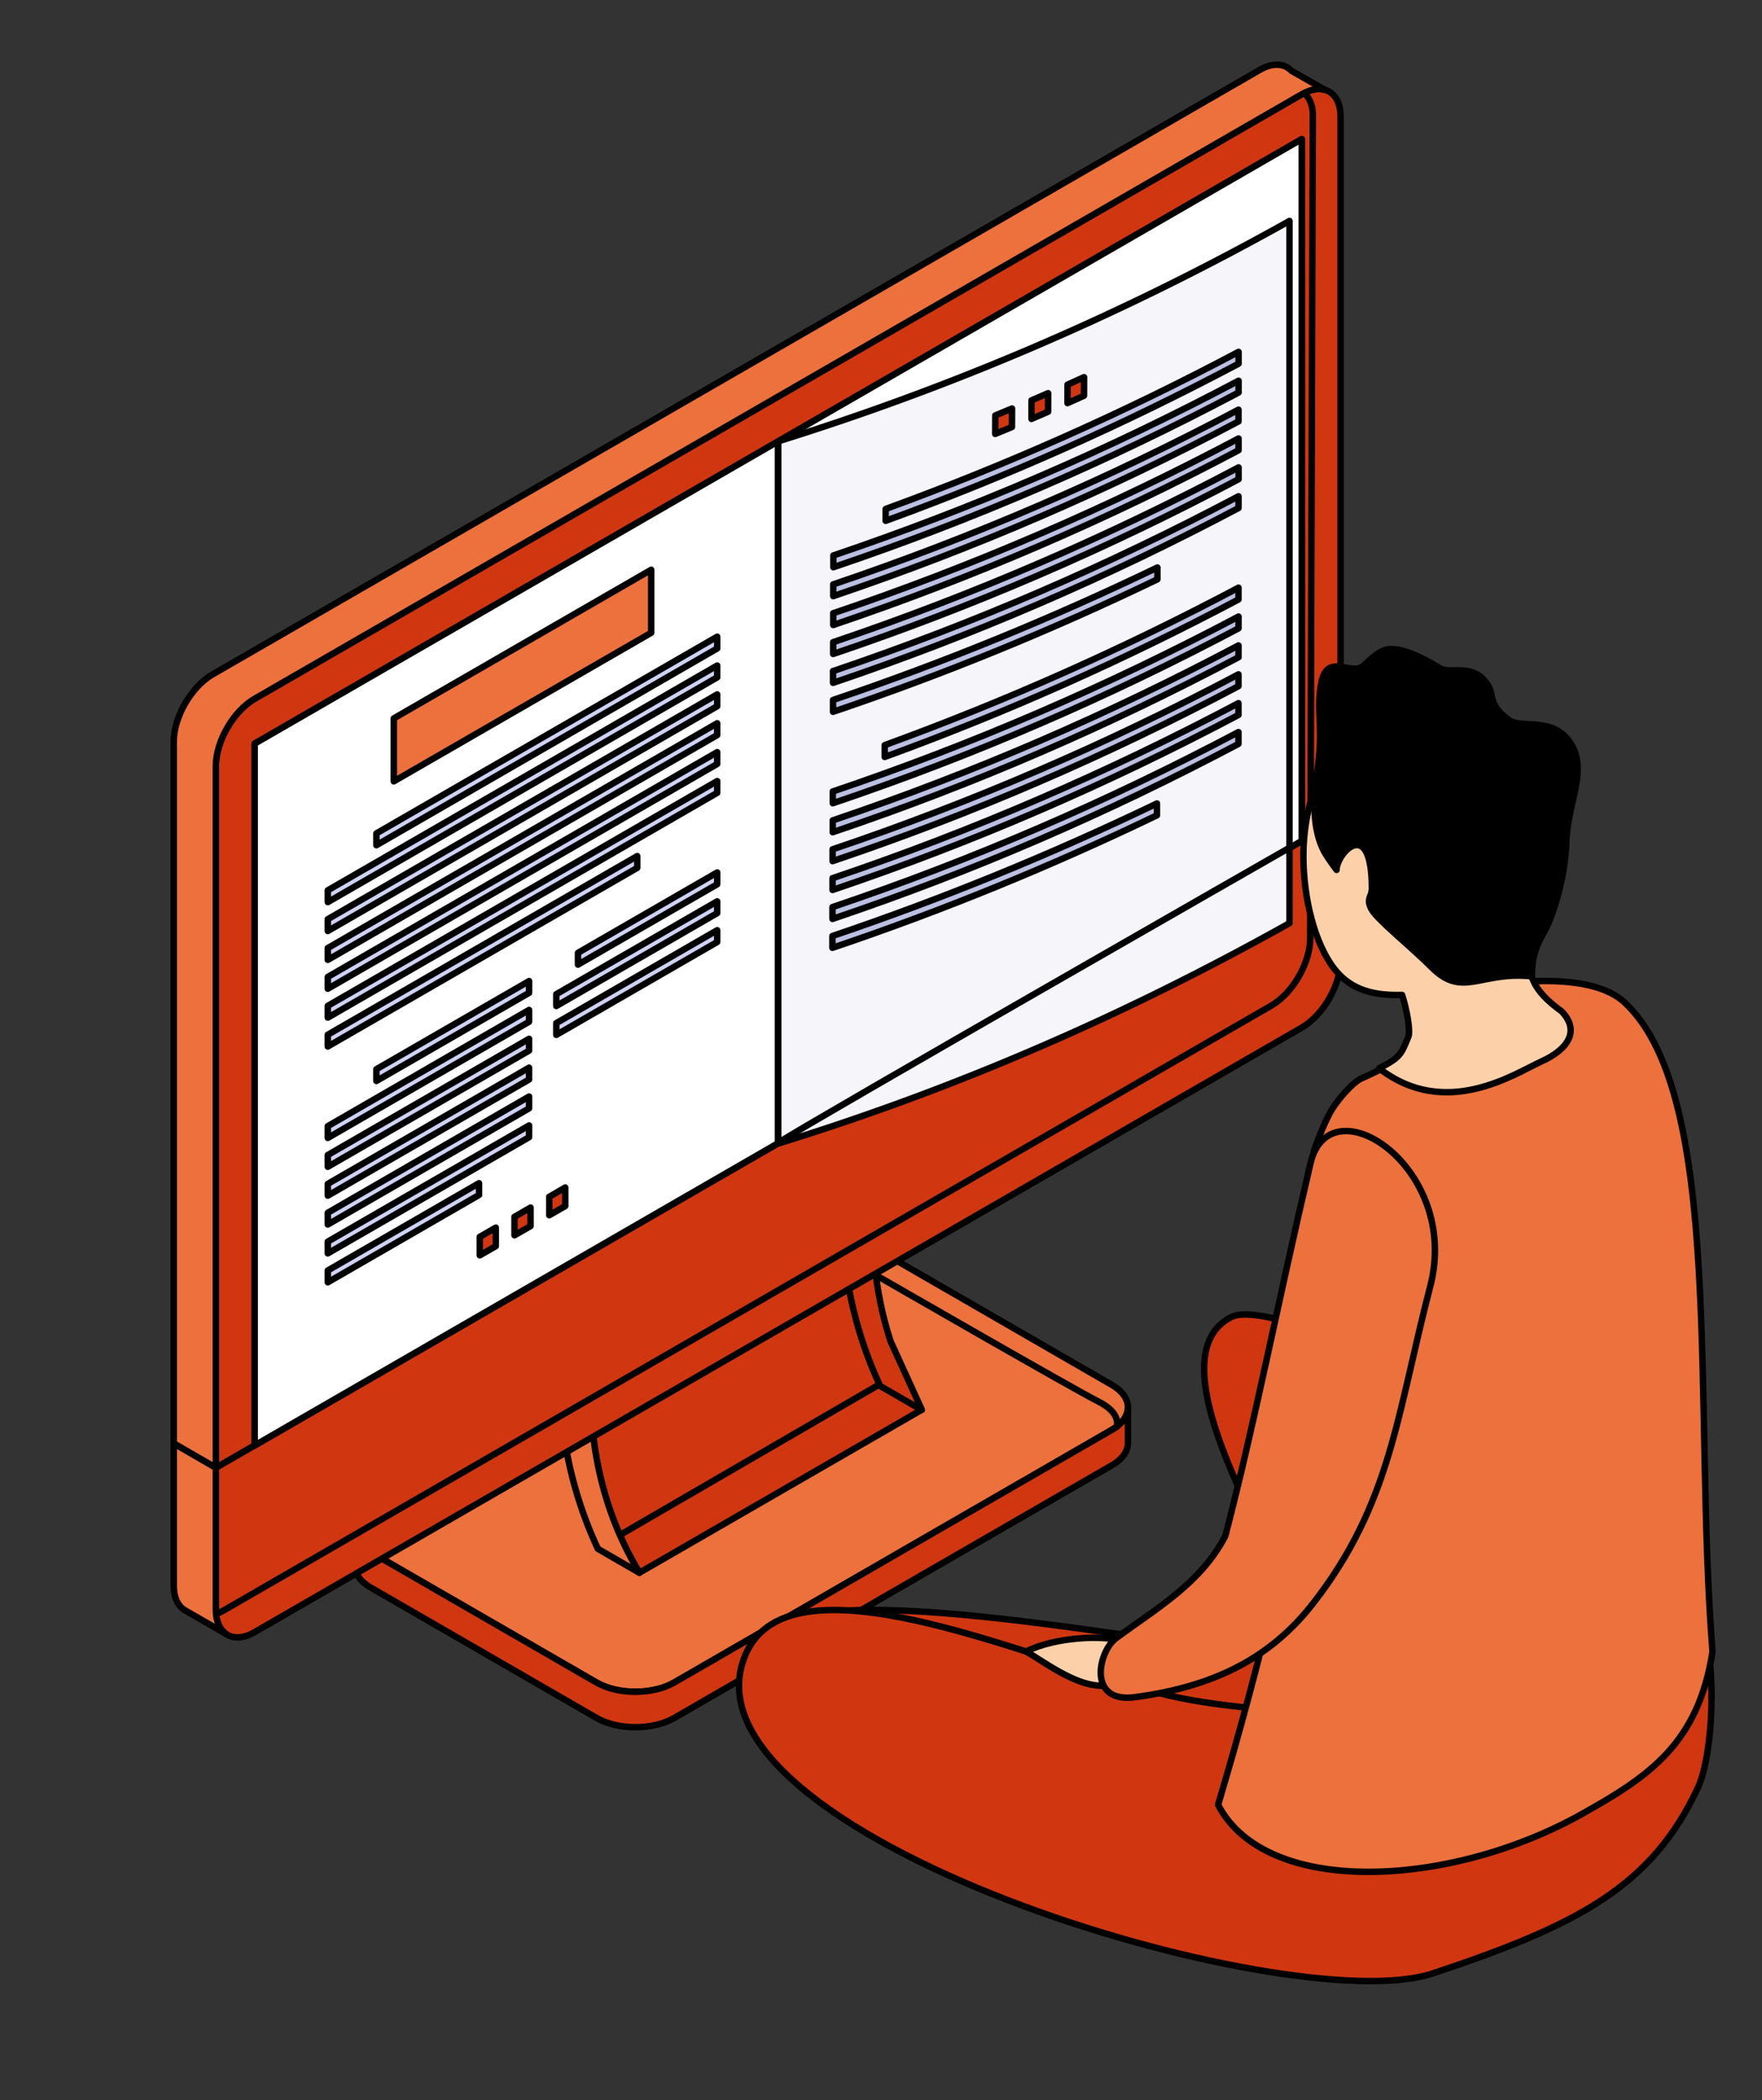 <?xml version="1.0" encoding="UTF-8"?> <svg xmlns="http://www.w3.org/2000/svg" width="219" height="261" viewBox="0 0 219 261" fill="none"><rect x="0" y="0" width="219" height="261" fill="#333333" stroke="none"/><path d="M110.121 155.887C107.466 154.354 103.12 154.354 100.465 155.887L46.054 187.296C43.399 188.83 43.399 191.34 46.054 192.874L74.133 209.082C76.788 210.616 81.134 210.616 83.789 209.082L138.2 177.674C140.855 176.14 140.855 173.63 138.2 172.102L110.121 155.893V155.887Z" fill="#EC713C" stroke="black" stroke-width="0.8" stroke-miterlimit="10" stroke-linecap="round" stroke-linejoin="round"></path><path d="M138.209 177.674L83.798 209.082C81.143 210.616 76.797 210.616 74.142 209.082L46.063 192.874C44.786 192.135 44.128 191.177 44.084 190.207C44.078 190.207 44.078 194.483 44.078 194.483C44.078 195.497 44.736 196.505 46.069 197.275L74.149 213.484C76.804 215.017 81.15 215.017 83.805 213.484L138.215 182.075C139.593 181.28 140.251 180.222 140.194 179.17V175.007C140.145 175.977 139.487 176.941 138.215 177.674H138.209Z" fill="#D03710" stroke="black" stroke-width="0.8" stroke-miterlimit="10" stroke-linecap="round" stroke-linejoin="round"></path><path d="M110.688 166.674C108.502 159.969 108.496 154.272 108.496 151.918L104.632 149.69C104.632 150.679 104.632 152.181 104.764 154.072L73.391 172.177C73.391 175.489 73.391 185.418 79.465 195.441L114.57 175.182L110.688 166.674Z" fill="#D03710" stroke="black" stroke-width="0.8" stroke-miterlimit="10" stroke-linecap="round" stroke-linejoin="round"></path><path d="M108.508 151.912L73.403 172.177L69.539 169.949L104.644 149.684L108.508 151.912Z" fill="#C5B6BC" stroke="black" stroke-width="0.8" stroke-miterlimit="10" stroke-linecap="round" stroke-linejoin="round"></path><path d="M79.477 195.441C73.409 185.418 73.403 175.483 73.403 172.177L69.539 169.949C69.539 173.248 69.539 182.263 74.311 192.467L79.471 195.447L79.477 195.441Z" fill="#EC713C" stroke="black" stroke-width="0.8" stroke-miterlimit="10" stroke-linecap="round" stroke-linejoin="round"></path><path d="M105.438 159.707C106.091 163.378 107.27 167.684 109.394 172.226L114.554 175.206L114.56 175.2" stroke="black" stroke-width="0.8" stroke-miterlimit="10" stroke-linecap="round" stroke-linejoin="round"></path><path d="M166.622 14.503C166.622 11.435 164.45 10.183 161.795 11.717L31.656 86.829C29.001 88.363 26.828 92.125 26.828 95.193V182.401L166.622 101.71V14.503Z" fill="#D03710" stroke="black" stroke-width="0.8" stroke-miterlimit="10" stroke-linecap="round" stroke-linejoin="round"></path><path d="M156.56 8.693L26.422 83.805C23.767 85.339 21.594 89.102 21.594 92.169V179.377L26.829 182.401V95.193C26.829 92.125 29.002 88.363 31.657 86.829L161.795 11.717C162.878 11.091 163.873 10.934 164.688 11.172L160.498 8.787C159.622 7.867 158.182 7.754 156.56 8.693Z" fill="#EC713C" stroke="black" stroke-width="0.8" stroke-miterlimit="10" stroke-linecap="round" stroke-linejoin="round"></path><path d="M26.828 182.401V200.029C26.828 203.098 29.001 204.35 31.656 202.816L161.795 127.696C164.45 126.163 166.622 122.4 166.622 119.339V101.71L26.828 182.401Z" fill="#D03710" stroke="black" stroke-width="0.8" stroke-miterlimit="10" stroke-linecap="round" stroke-linejoin="round"></path><path d="M26.234 200.694C26.749 200.613 27.303 200.412 27.88 200.079L158.019 124.96C160.674 123.425 162.846 119.663 162.846 116.602L163.17 14.261C163.17 14.261 163.268 12.722 162.2 11.654" stroke="black" stroke-width="0.8" stroke-miterlimit="10" stroke-linecap="round" stroke-linejoin="round"></path><path d="M26.829 200.03V182.401L21.594 179.377V197.006C21.594 198.547 22.145 199.629 23.028 200.13L28.05 203.01C27.292 202.459 26.829 201.439 26.829 200.03Z" fill="#EC713C" stroke="black" stroke-width="0.8" stroke-miterlimit="10" stroke-linecap="round" stroke-linejoin="round"></path><path d="M161.795 104.496L31.656 179.615V92.407L161.795 17.289V104.496Z" fill="white" stroke="black" stroke-width="0.8" stroke-miterlimit="10" stroke-linecap="round" stroke-linejoin="round"></path><path d="M96.725 142.052L31.656 179.615V92.407L96.725 54.844V142.052Z" fill="white" stroke="black" stroke-width="0.8" stroke-miterlimit="10" stroke-linecap="round" stroke-linejoin="round"></path><path d="M161.795 104.496L96.727 142.052V54.845L161.795 17.289V104.496Z" fill="white" stroke="black" stroke-width="0.8" stroke-miterlimit="10" stroke-linecap="round" stroke-linejoin="round"></path><path d="M160.274 114.719C139.935 126.1 119.001 135.234 96.727 142.108V54.844C118.995 47.895 139.923 38.855 160.274 27.455C160.274 56.541 160.274 85.633 160.274 114.719Z" fill="#F5F5FA" stroke="black" stroke-width="0.8" stroke-miterlimit="10" stroke-linecap="round" stroke-linejoin="round"></path><path d="M128.209 49.749C129.036 49.398 129.45 49.217 130.276 48.86C130.276 49.78 130.276 50.243 130.269 51.164C129.443 51.52 129.03 51.702 128.203 52.059C128.203 51.139 128.203 50.675 128.209 49.755V49.749Z" fill="#D03710" stroke="black" stroke-width="0.8" stroke-miterlimit="10" stroke-linecap="round" stroke-linejoin="round"></path><path d="M123.707 51.62C124.541 51.282 124.96 51.107 125.787 50.763C125.787 51.683 125.787 52.146 125.775 53.066C124.942 53.411 124.528 53.586 123.695 53.924C123.695 53.004 123.695 52.541 123.707 51.62Z" fill="#D03710" stroke="black" stroke-width="0.8" stroke-miterlimit="10" stroke-linecap="round" stroke-linejoin="round"></path><path d="M134.74 46.869C133.92 47.244 133.506 47.426 132.686 47.795C132.686 48.715 132.686 49.179 132.68 50.099C133.5 49.73 133.913 49.548 134.734 49.172C134.734 48.252 134.734 47.789 134.74 46.869Z" fill="#D03710" stroke="black" stroke-width="0.8" stroke-miterlimit="10" stroke-linecap="round" stroke-linejoin="round"></path><path d="M110.084 63.246C125.226 57.731 139.704 51.27 153.944 43.726C153.944 44.315 153.944 44.609 153.944 45.197C139.704 52.741 125.22 59.202 110.078 64.724C110.078 64.135 110.078 63.841 110.078 63.252L110.084 63.246Z" fill="#BBBFE2" stroke="black" stroke-width="0.8" stroke-miterlimit="10" stroke-linecap="round" stroke-linejoin="round"></path><path d="M103.584 69.025C121.043 63.121 137.656 55.94 153.943 47.313C153.943 47.902 153.943 48.196 153.943 48.779C137.656 57.405 121.043 64.586 103.578 70.49C103.578 69.901 103.578 69.607 103.578 69.018L103.584 69.025Z" fill="#BBBFE2" stroke="black" stroke-width="0.8" stroke-miterlimit="10" stroke-linecap="round" stroke-linejoin="round"></path><path d="M103.569 72.618C121.033 66.714 137.647 59.533 153.934 50.907V52.372C137.647 60.998 121.027 68.179 103.562 74.083C103.562 73.494 103.562 73.2 103.562 72.612L103.569 72.618Z" fill="#BBBFE2" stroke="black" stroke-width="0.8" stroke-miterlimit="10" stroke-linecap="round" stroke-linejoin="round"></path><path d="M103.562 76.205C121.027 70.302 137.647 63.115 153.94 54.488C153.94 55.076 153.94 55.371 153.94 55.953C137.647 64.58 121.027 71.767 103.562 77.67C103.562 77.082 103.562 76.787 103.562 76.199V76.205Z" fill="#BBBFE2" stroke="black" stroke-width="0.8" stroke-miterlimit="10" stroke-linecap="round" stroke-linejoin="round"></path><path d="M103.561 79.798C121.033 73.895 137.652 66.708 153.945 58.081V59.552C137.652 68.179 121.025 75.366 103.555 81.27C103.555 80.681 103.555 80.387 103.555 79.798H103.561Z" fill="#BBBFE2" stroke="black" stroke-width="0.8" stroke-miterlimit="10" stroke-linecap="round" stroke-linejoin="round"></path><path d="M103.545 83.392C121.017 77.489 137.643 70.295 153.936 61.669C153.936 62.257 153.936 62.551 153.936 63.133C137.636 71.76 121.011 78.953 103.539 84.857C103.539 84.268 103.539 83.974 103.539 83.386L103.545 83.392Z" fill="#BBBFE2" stroke="black" stroke-width="0.8" stroke-miterlimit="10" stroke-linecap="round" stroke-linejoin="round"></path><path d="M103.539 86.986C117.378 82.303 130.692 76.856 143.854 70.521C143.854 71.109 143.854 71.403 143.854 71.992C130.692 78.328 117.378 83.774 103.539 88.457C103.539 87.868 103.539 87.574 103.539 86.986Z" fill="#BBBFE2" stroke="black" stroke-width="0.8" stroke-miterlimit="10" stroke-linecap="round" stroke-linejoin="round"></path><path d="M109.967 92.595C125.14 87.067 139.662 80.587 153.932 73.031C153.932 73.619 153.932 73.913 153.932 74.496C139.656 82.052 125.14 88.532 109.961 94.066C109.961 93.477 109.961 93.183 109.961 92.595H109.967Z" fill="#BBBFE2" stroke="black" stroke-width="0.8" stroke-miterlimit="10" stroke-linecap="round" stroke-linejoin="round"></path><path d="M103.508 98.354C120.991 92.451 137.623 85.251 153.936 76.618C153.936 77.207 153.936 77.501 153.936 78.083C137.629 86.716 120.991 93.916 103.508 99.819C103.508 99.231 103.508 98.936 103.508 98.348V98.354Z" fill="#BBBFE2" stroke="black" stroke-width="0.8" stroke-miterlimit="10" stroke-linecap="round" stroke-linejoin="round"></path><path d="M103.5 101.948C120.983 96.044 137.622 88.839 153.934 80.206V81.677C137.622 90.31 120.983 97.516 103.5 103.419C103.5 102.831 103.5 102.536 103.5 101.948Z" fill="#BBBFE2" stroke="black" stroke-width="0.8" stroke-miterlimit="10" stroke-linecap="round" stroke-linejoin="round"></path><path d="M103.491 105.541C120.981 99.638 137.619 92.432 153.931 83.799V85.27C137.619 93.903 120.974 101.109 103.484 107.012C103.484 106.424 103.484 106.13 103.484 105.541H103.491Z" fill="#BBBFE2" stroke="black" stroke-width="0.8" stroke-miterlimit="10" stroke-linecap="round" stroke-linejoin="round"></path><path d="M103.483 109.129C120.973 103.225 137.617 96.013 153.929 87.38C153.929 87.968 153.929 88.263 153.929 88.845C137.611 97.478 120.973 104.69 103.477 110.593C103.477 110.005 103.477 109.711 103.477 109.122L103.483 109.129Z" fill="#BBBFE2" stroke="black" stroke-width="0.8" stroke-miterlimit="10" stroke-linecap="round" stroke-linejoin="round"></path><path d="M103.469 112.722C120.966 106.818 137.61 99.606 153.928 90.973C153.928 91.562 153.928 91.856 153.928 92.444C137.61 101.077 120.966 108.289 103.469 114.193C103.469 113.604 103.469 113.31 103.469 112.722Z" fill="#BBBFE2" stroke="black" stroke-width="0.8" stroke-miterlimit="10" stroke-linecap="round" stroke-linejoin="round"></path><path d="M103.461 116.315C117.306 111.633 130.632 106.173 143.802 99.844C143.802 100.433 143.802 100.727 143.802 101.315C130.626 107.651 117.306 113.11 103.461 117.786C103.461 117.198 103.461 116.904 103.461 116.315Z" fill="#BBBFE2" stroke="black" stroke-width="0.8" stroke-miterlimit="10" stroke-linecap="round" stroke-linejoin="round"></path><path d="M48.945 89.27L80.938 70.802V78.634L48.945 97.096V89.27Z" fill="#EC713C" stroke="black" stroke-width="0.8" stroke-miterlimit="10" stroke-linecap="round" stroke-linejoin="round"></path><path d="M63.945 151.211L65.943 150.059V152.363L63.945 153.508V151.211Z" fill="#D03710" stroke="black" stroke-width="0.8" stroke-miterlimit="10" stroke-linecap="round" stroke-linejoin="round"></path><path d="M59.633 153.702L61.624 152.55V154.855L59.633 156.001V153.702Z" fill="#D03710" stroke="black" stroke-width="0.8" stroke-miterlimit="10" stroke-linecap="round" stroke-linejoin="round"></path><path d="M70.257 147.568L68.266 148.72V151.017L70.257 149.872V147.568Z" fill="#D03710" stroke="black" stroke-width="0.8" stroke-miterlimit="10" stroke-linecap="round" stroke-linejoin="round"></path><path d="M46.781 103.563L89.144 79.116V80.581L46.781 105.034V103.563Z" fill="#CED2F4" stroke="black" stroke-width="0.8" stroke-miterlimit="10" stroke-linecap="round" stroke-linejoin="round"></path><path d="M40.742 110.637L89.142 82.703V84.174L40.742 112.108V110.637Z" fill="#CED2F4" stroke="black" stroke-width="0.8" stroke-miterlimit="10" stroke-linecap="round" stroke-linejoin="round"></path><path d="M40.742 114.224L89.142 86.29V87.762L40.742 115.696V114.224Z" fill="#CED2F4" stroke="black" stroke-width="0.8" stroke-miterlimit="10" stroke-linecap="round" stroke-linejoin="round"></path><path d="M40.742 117.811L89.142 89.877V91.349L40.742 119.283V117.811Z" fill="#CED2F4" stroke="black" stroke-width="0.8" stroke-miterlimit="10" stroke-linecap="round" stroke-linejoin="round"></path><path d="M40.742 121.398L89.142 93.465V94.936L40.742 122.87V121.398Z" fill="#CED2F4" stroke="black" stroke-width="0.8" stroke-miterlimit="10" stroke-linecap="round" stroke-linejoin="round"></path><path d="M40.742 124.993L89.142 97.059V98.523L40.742 126.457V124.993Z" fill="#CED2F4" stroke="black" stroke-width="0.8" stroke-miterlimit="10" stroke-linecap="round" stroke-linejoin="round"></path><path d="M40.742 128.579L79.204 106.38V107.845L40.742 130.045V128.579Z" fill="#CED2F4" stroke="black" stroke-width="0.8" stroke-miterlimit="10" stroke-linecap="round" stroke-linejoin="round"></path><path d="M46.781 132.868L65.761 121.913V123.377L46.781 134.333V132.868Z" fill="#CED2F4" stroke="black" stroke-width="0.8" stroke-miterlimit="10" stroke-linecap="round" stroke-linejoin="round"></path><path d="M40.742 139.943L65.759 125.5V126.97L40.742 141.408V139.943Z" fill="#CED2F4" stroke="black" stroke-width="0.8" stroke-miterlimit="10" stroke-linecap="round" stroke-linejoin="round"></path><path d="M40.742 143.53L65.759 129.087V130.558L40.742 144.995V143.53Z" fill="#CED2F4" stroke="black" stroke-width="0.8" stroke-miterlimit="10" stroke-linecap="round" stroke-linejoin="round"></path><path d="M71.836 118.406L89.144 108.415V109.886L71.836 119.871V118.406Z" fill="#CED2F4" stroke="black" stroke-width="0.8" stroke-miterlimit="10" stroke-linecap="round" stroke-linejoin="round"></path><path d="M69.141 123.546L89.142 112.008V113.473L69.141 125.017V123.546Z" fill="#CED2F4" stroke="black" stroke-width="0.8" stroke-miterlimit="10" stroke-linecap="round" stroke-linejoin="round"></path><path d="M69.141 127.14L89.142 115.595V117.06L69.141 128.605V127.14Z" fill="#CED2F4" stroke="black" stroke-width="0.8" stroke-miterlimit="10" stroke-linecap="round" stroke-linejoin="round"></path><path d="M40.742 147.116L65.759 132.674V134.146L40.742 148.582V147.116Z" fill="#CED2F4" stroke="black" stroke-width="0.8" stroke-miterlimit="10" stroke-linecap="round" stroke-linejoin="round"></path><path d="M40.742 150.705L65.759 136.262V137.733L40.742 152.169V150.705Z" fill="#CED2F4" stroke="black" stroke-width="0.8" stroke-miterlimit="10" stroke-linecap="round" stroke-linejoin="round"></path><path d="M40.742 154.291L65.759 139.855V141.32L40.742 155.756V154.291Z" fill="#CED2F4" stroke="black" stroke-width="0.8" stroke-miterlimit="10" stroke-linecap="round" stroke-linejoin="round"></path><path d="M40.742 157.878L59.541 147.03V148.494L40.742 159.35V157.878Z" fill="#CED2F4" stroke="black" stroke-width="0.8" stroke-miterlimit="10" stroke-linecap="round" stroke-linejoin="round"></path><path d="M160.246 105.36C160.246 105.36 101.06 139.213 96.711 142.013" stroke="black" stroke-width="0.8" stroke-miterlimit="10" stroke-linecap="round" stroke-linejoin="round"></path><path d="M77.281 190.62L109.182 172.107" stroke="black" stroke-width="0.8" stroke-miterlimit="10" stroke-linecap="round" stroke-linejoin="round"></path><path d="M138.794 177.315C138.794 177.315 139.46 175.631 136.514 174.163C133.568 172.695 108.992 158.531 108.992 158.531" stroke="black" stroke-width="0.8" stroke-miterlimit="10" stroke-linecap="round" stroke-linejoin="round"></path><path d="M93.516 204.054C99.143 195.448 135.936 203.039 158.885 205.818V215.319L93.516 204.043V204.054Z" fill="#D03710" stroke="black" stroke-width="0.8" stroke-miterlimit="10" stroke-linecap="round" stroke-linejoin="round"></path><path d="M153.089 163.642C143.551 168.375 155.992 189.698 165.328 206.389L203.384 190.335C187.605 173.889 157.912 161.241 153.089 163.642Z" fill="#D03710" stroke="black" stroke-width="0.8" stroke-miterlimit="10" stroke-linecap="round" stroke-linejoin="round"></path><path d="M203.383 190.345L165.327 206.399C166.822 209.067 168.23 211.625 169.459 213.968C162.725 212.629 152.742 212.451 145.337 210.708C129.995 207.113 98.36 192.064 92.642 205.65C83.262 227.956 160.078 251.245 178.133 245.214C196.191 239.199 205.281 234.432 211.031 222.152C212.919 218.122 213.51 206.476 211.378 201.644C209.669 197.77 206.854 193.962 203.37 190.334L203.383 190.345Z" fill="#D03710" stroke="black" stroke-width="0.8" stroke-miterlimit="10" stroke-linecap="round" stroke-linejoin="round"></path><path d="M196.703 225.377C180.109 234.689 157.327 235.715 151.398 224.274C162.699 186.362 166.592 158.176 163.286 143.116C163.286 143.116 164.487 139.508 165.668 137.671C166.336 136.634 168.092 134.494 169.295 133.973C174.236 131.832 173.797 130.972 174.993 129.657C176.058 128.487 175.099 127.17 176.153 126.252C178.071 124.58 179.913 123.416 181.481 123.095C187.292 121.91 197.708 120.606 201.967 124.612C214.351 136.262 210.433 174.617 212.847 205.234C211.093 216.699 204.865 220.79 196.692 225.377H196.703Z" fill="#EC713C" stroke="black" stroke-width="0.8" stroke-miterlimit="10" stroke-linecap="round" stroke-linejoin="round"></path><path d="M194.08 125.664C189.156 122.101 189.882 119.78 190.62 114.935C191.558 112.4 192.105 109.576 192.105 106.585C192.105 95.8 185.259 87.059 176.817 87.059C168.374 87.059 162 95.585 162 106.37C162 111.678 163.422 117.293 165.856 120.406C168.004 123.151 170.948 123.721 174.262 123.635C174.779 125.132 175.407 128.306 175.005 128.932C174.172 130.924 174.14 131.378 171.413 132.755C179.698 139.207 188.343 133.364 191.547 131.924C194.952 130.384 196.404 128.063 194.091 125.675L194.08 125.664Z" fill="#FCD1A9" stroke="black" stroke-width="0.8" stroke-miterlimit="10" stroke-linecap="round" stroke-linejoin="round"></path><path d="M195.255 92.44C193.032 88.855 188.913 90.71 187.428 89.391C187.169 89.18 186.89 88.957 186.623 88.711C184.725 86.814 186.042 86.1 184.288 84.335C182.547 82.593 180.134 83.787 178.906 83.006C176.003 81.231 173.257 80.104 171.727 80.941C170.978 81.353 170.252 81.945 169.57 82.659C168.064 84.168 164.971 80.951 164.233 84.847C163.519 88.61 164.625 90.174 163.663 96.235C163.641 96.347 163.585 96.749 163.575 96.861C163.575 96.861 163.575 96.861 163.575 96.85C163.106 100.522 163.396 103.995 164.814 106.226C165.217 106.863 165.662 107.489 166.121 108.102C166.121 106.037 170.509 101.269 170.509 110.436C170.509 111.417 169.773 111.619 170.42 112.915C171.068 114.22 175.232 117.501 177.98 120.249C181.811 124.078 184.066 120.638 190.397 121.331C190.397 118.618 191.101 117.256 192.061 115.548C192.674 114.476 194.372 110.146 194.663 105.122C194.663 105.122 194.663 105.122 194.663 105.109C194.663 100.064 197.422 95.923 195.255 92.418V92.44Z" fill="black" stroke="black" stroke-width="0.8" stroke-miterlimit="10" stroke-linecap="round" stroke-linejoin="round"></path><path d="M139.141 203.855C137.021 203.218 131.157 203.407 127.539 205.227C129.951 206.578 134.843 210.496 138.45 209.235C142.057 207.975 139.141 203.855 139.141 203.855Z" fill="#FCD1A9" stroke="black" stroke-width="0.8" stroke-miterlimit="10" stroke-linecap="round" stroke-linejoin="round"></path><path d="M162.883 144.551C158.695 162.425 155.915 176.983 152.297 190.86C149.216 196.832 143.599 199.934 138.641 203.631C136.418 205.416 135.157 211.87 141.32 210.866C151.148 209.515 158.037 205.896 163.23 199.22C172.877 186.796 173.605 175.856 177.769 159.835C181.599 145.1 165.274 134.371 162.883 144.564V144.551Z" fill="#EC713C" stroke="black" stroke-width="0.8" stroke-miterlimit="10" stroke-linecap="round" stroke-linejoin="round"></path></svg> 